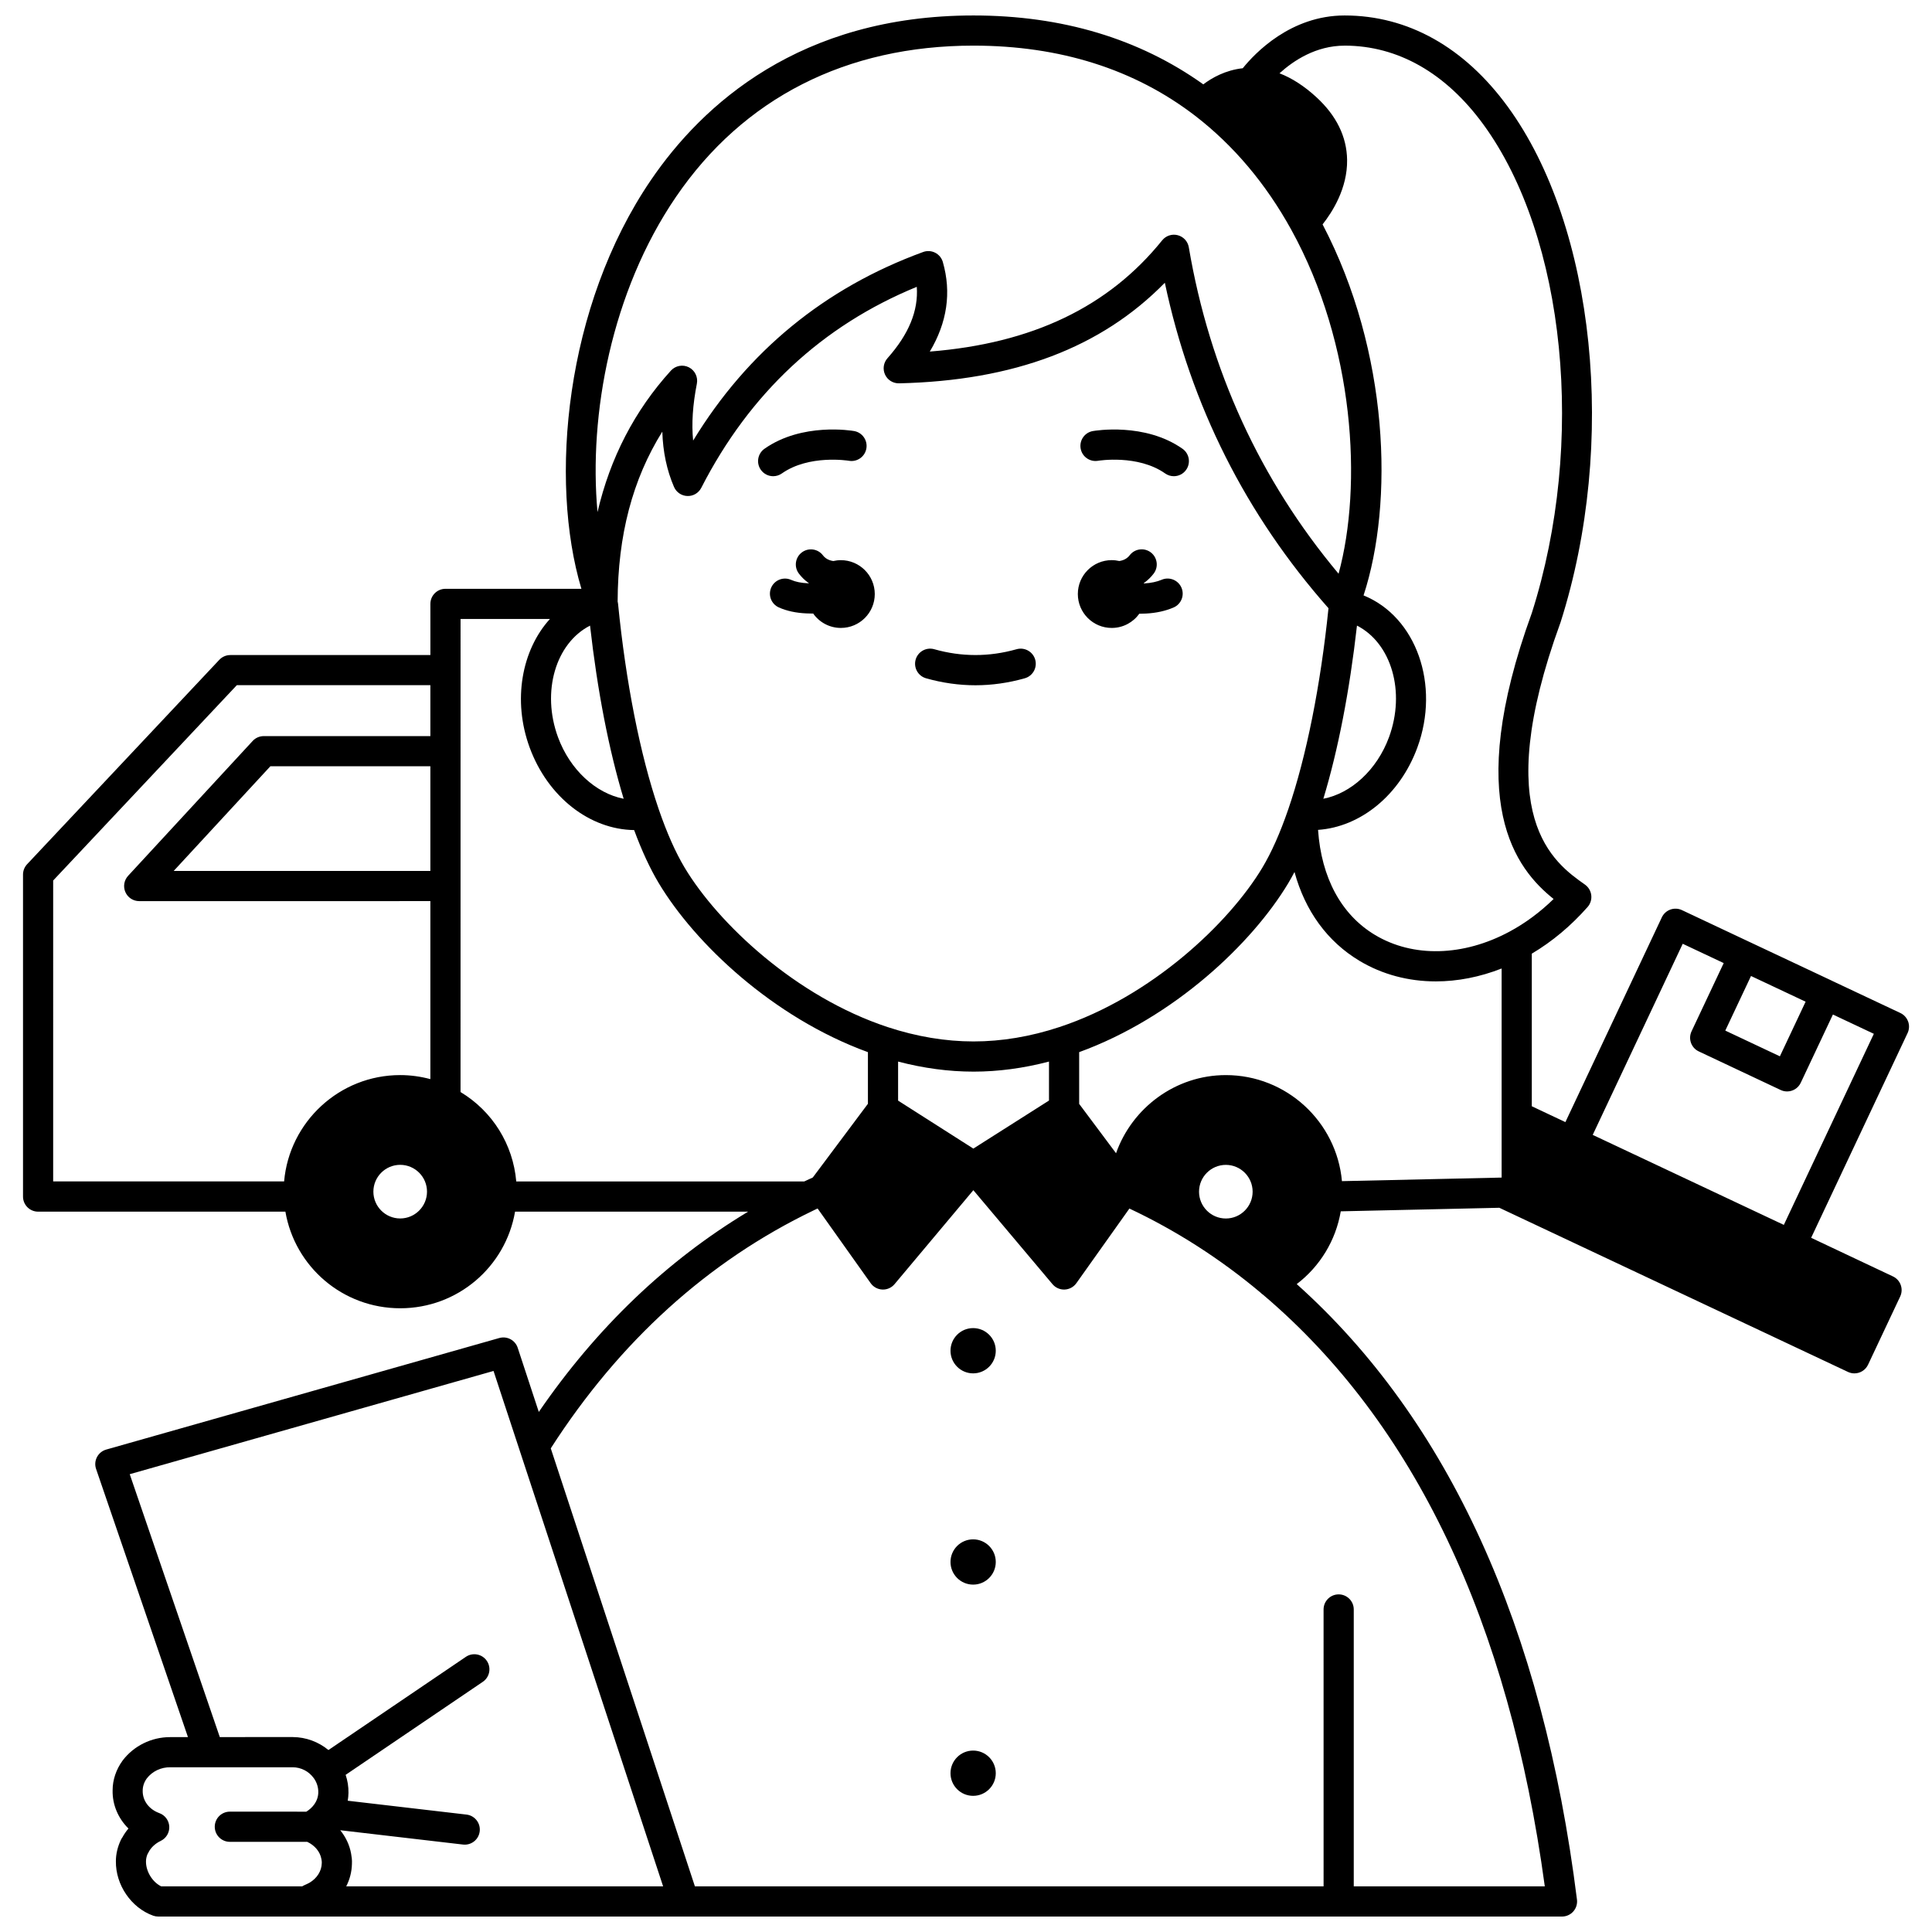 <?xml version="1.0" encoding="UTF-8"?>
<!-- Uploaded to: ICON Repo, www.iconrepo.com, Generator: ICON Repo Mixer Tools -->
<svg width="800px" height="800px" version="1.1" viewBox="144 144 512 512" xmlns="http://www.w3.org/2000/svg">
 <defs>
  <clipPath id="a">
   <path d="m150 148.09h500v503.81h-500z"/>
  </clipPath>
 </defs>
 <path d="m438.62 310.41c3.019 0 5.684-1.492 7.312-3.769 0.059 0 0.113 0.004 0.172 0.004 0.547 0 1.098-0.016 1.641-0.051 2.684-0.145 5.125-0.684 7.254-1.598 2.031-0.871 2.973-3.219 2.102-5.25-0.871-2.027-3.219-2.973-5.25-2.102-1.25 0.535-2.82 0.867-4.566 0.965-0.047 0.004-0.09 0-0.133 0.004-0.012-0.035-0.023-0.066-0.035-0.102 0.082-0.059 0.164-0.102 0.242-0.164 0.887-0.645 1.688-1.434 2.379-2.344 1.336-1.758 0.996-4.266-0.758-5.606-1.758-1.336-4.266-1-5.606 0.758-0.223 0.293-0.457 0.527-0.766 0.75-0.602 0.449-1.301 0.664-1.969 0.77-0.652-0.148-1.324-0.234-2.023-0.234-4.957 0-8.977 4.019-8.977 8.977 0.004 4.973 4.019 8.992 8.98 8.992z"/>
 <path d="m407.89 501.96c0 3.312-2.688 5.996-6 5.996s-5.996-2.684-5.996-5.996 2.684-6 5.996-6 6 2.688 6 6"/>
 <path d="m407.89 557.94c0 3.312-2.688 6-6 6s-5.996-2.688-5.996-6 2.684-5.996 5.996-5.996 6 2.684 6 5.996"/>
 <path d="m407.89 613.92c0 3.312-2.688 5.996-6 5.996s-5.996-2.684-5.996-5.996 2.684-6 5.996-6 6 2.688 6 6"/>
 <path d="m366.83 292.45c-0.691 0-1.363 0.086-2.008 0.234-0.68-0.105-1.395-0.328-2.019-0.797-0.262-0.191-0.496-0.426-0.719-0.719-1.336-1.758-3.848-2.098-5.606-0.758-1.758 1.336-2.098 3.848-0.758 5.606 0.691 0.91 1.492 1.695 2.332 2.305 0.098 0.074 0.195 0.129 0.293 0.195-0.008 0.02-0.016 0.043-0.023 0.062-0.078-0.004-0.148 0-0.227-0.004-1.758-0.074-3.289-0.387-4.426-0.895-2.016-0.902-4.379 0-5.281 2.016-0.902 2.016 0 4.383 2.016 5.281 2.082 0.934 4.555 1.465 7.309 1.582 0.5 0.027 1.004 0.039 1.508 0.039 0.094 0 0.184-0.008 0.277-0.008 1.625 2.309 4.305 3.82 7.34 3.82 4.969 0 8.988-4.019 8.988-8.988-0.012-4.953-4.027-8.973-8.996-8.973z"/>
 <path d="m348.9 270.2c0.793 0 1.598-0.238 2.297-0.73 7.211-5.074 17.629-3.383 17.777-3.359 2.172 0.379 4.238-1.074 4.621-3.246 0.383-2.176-1.07-4.25-3.242-4.633-0.559-0.098-13.777-2.328-23.758 4.695-1.805 1.27-2.238 3.766-0.969 5.57 0.777 1.109 2.016 1.703 3.273 1.703z"/>
 <path d="m435 266.11c0.105-0.02 10.551-1.727 17.777 3.359 0.699 0.492 1.504 0.73 2.297 0.73 1.258 0 2.496-0.59 3.273-1.699 1.27-1.805 0.836-4.301-0.969-5.57-9.98-7.023-23.199-4.793-23.758-4.695-2.172 0.383-3.617 2.449-3.238 4.621 0.375 2.168 2.441 3.629 4.617 3.254z"/>
 <g clip-path="url(#a)">
  <path d="m649.67 414.72c-0.359-1-1.098-1.812-2.059-2.266l-17.973-8.465c-0.039-0.02-0.074-0.047-0.113-0.062l-21.703-10.215h-0.004l-18.09-8.523c-0.961-0.453-2.059-0.504-3.059-0.145s-1.812 1.098-2.266 2.059l-25.559 54.266-8.902-4.199v-40.441c5.406-3.211 10.375-7.363 14.797-12.379 0.75-0.852 1.094-1.992 0.961-3.117-0.133-1.129-0.75-2.152-1.676-2.809-8.203-5.789-25.281-17.832-6.523-69.328 0.02-0.051 0.035-0.102 0.055-0.152 15.109-47.387 9.227-104.87-13.992-136.68-11.527-15.793-26.465-24.148-43.195-24.164h-0.039c-14.254 0-23.742 9.961-26.988 13.984-4.602 0.504-8.18 2.551-10.453 4.273-16.977-12.109-37.441-18.258-60.898-18.258-46.062 0-71.902 23.703-85.469 43.59-22.812 33.438-27.043 79.684-18.445 108.35h-36.023c-2.207 0-4 1.789-4 4v13.555h-53.02c-1.105 0-2.156 0.457-2.914 1.258l-50.941 54.18c-0.695 0.742-1.082 1.723-1.082 2.742v85.328c0 2.207 1.789 4 4 4h65.535c2.516 14.625 15.211 25.602 30.43 25.602s27.914-10.973 30.43-25.602h61.762c-21.555 12.969-40.148 30.75-55.469 53.074l-5.586-16.988c-0.668-2.039-2.824-3.184-4.891-2.598l-104.16 29.559c-1.055 0.301-1.941 1.02-2.449 1.992-0.508 0.973-0.598 2.109-0.238 3.148l24.348 71.066h-4.578-0.164c-4.926 0-9.598 2.289-12.578 6.207-1.734 2.391-2.652 5.152-2.648 7.894-0.086 3.832 1.488 7.449 4.195 10.121-0.609 0.723-1.141 1.492-1.586 2.309-0.152 0.203-0.281 0.426-0.395 0.656-0.895 1.879-1.348 3.816-1.348 5.703-0.082 6.281 4.066 12.348 9.871 14.426 0.434 0.152 0.887 0.234 1.348 0.234h59.938c0.035 0 0.07-0.012 0.105-0.012 0.023 0.004 0.055 0.012 0.094 0.012h311.88c1.148 0 2.238-0.492 2.996-1.352s1.113-2.004 0.969-3.144c-9.039-72.207-34.016-127.05-74.266-163.11 6.176-4.703 10.367-11.598 11.668-19.285l42.023-0.941 92.395 43.504c0.551 0.258 1.129 0.383 1.699 0.383 1.5 0 2.938-0.848 3.621-2.297l8.516-18.074c0.941-1.996 0.086-4.379-1.91-5.32l-21.688-10.238 25.559-54.254c0.453-0.961 0.504-2.059 0.145-3.059zm-41.633-12.07 14.469 6.812-6.82 14.473-14.469-6.816zm-307.67-92.855c1.953 17.297 4.996 32.961 8.91 45.887-7.352-1.43-14.207-7.644-17.402-16.316-4.434-12.059-0.613-24.918 8.492-29.57zm18.234 48.762c-0.023-0.074-0.051-0.152-0.074-0.227-0.004-0.012-0.008-0.023-0.012-0.031-4.856-14.215-8.664-33.465-10.723-54.266-0.004-0.031-0.016-0.059-0.02-0.09-0.004-0.027-0.004-0.055-0.008-0.082-0.004-0.035-0.004-0.074-0.012-0.109-0.02-0.113-0.047-0.223-0.074-0.332 0.055-17.531 3.941-32.387 11.84-45.031 0.168 5.375 1.195 10.227 3.094 14.641 0.609 1.422 1.992 2.367 3.539 2.418 1.555 0.059 2.988-0.793 3.695-2.176 12.836-25.07 32.031-42.969 57.109-53.258 0.453 6.332-2.113 12.559-7.769 18.922-1.059 1.188-1.309 2.894-0.641 4.336 0.668 1.445 2.109 2.344 3.723 2.316 30.438-0.707 53.57-9.445 70.422-26.656 6.875 32.484 21.453 61.453 43.371 86.258-2.098 20.477-5.879 39.395-10.688 53.371-0.004 0.012-0.008 0.02-0.012 0.027 0 0.004-0.004 0.004-0.004 0.008-2.113 6.156-4.414 11.324-6.832 15.359-8.828 14.715-29.43 34.207-53.793 42.234-7.648 2.527-15.301 3.805-22.746 3.805-7.422 0-15.07-1.277-22.73-3.797-24.371-8.027-44.98-27.523-53.809-42.238-2.426-4.051-4.727-9.23-6.848-15.402zm185.01-48.766c9.102 4.644 12.926 17.508 8.492 29.57-3.195 8.68-10.059 14.895-17.402 16.32 3.914-12.926 6.957-28.59 8.91-45.891zm-41.855 150.02c0-3.918 3.188-7.106 7.106-7.106 3.914 0 7.098 3.188 7.098 7.106 0 3.918-3.184 7.106-7.098 7.106-3.918 0.004-7.106-3.188-7.106-7.106zm-59.766-31.816c6.582 0 13.289-0.906 20.004-2.668v10.332l-20.047 12.73-19.941-12.711v-10.348c6.719 1.762 13.422 2.664 19.984 2.664zm66.863 0.918c-13.34 0-24.848 8.691-29.09 20.707l-9.773-13.078v-13.711c25.203-9.184 45.859-28.855 55.402-44.758 0.562-0.941 1.117-1.941 1.664-2.984 2.812 10.297 8.684 18.418 17.215 23.539 6.062 3.637 13.008 5.453 20.242 5.453 5.731 0 11.645-1.145 17.434-3.418v55.41l-42.316 0.945c-1.426-15.734-14.68-28.105-30.777-28.105zm31.477-272.82h0.027c14.078 0.016 26.781 7.234 36.746 20.883 21.824 29.898 27.227 84.328 12.852 129.46-18.305 50.309-4.094 67.93 5.769 75.805-3.582 3.496-7.496 6.398-11.676 8.645-12.262 6.598-25.594 6.926-35.664 0.883-8.945-5.367-14.211-15.172-15.086-27.84 11.254-0.781 21.668-9.188 26.309-21.801 6.113-16.629-0.285-34.684-14.25-40.336 8.043-24.547 6.824-64.516-10.859-98.328 2.562-3.227 6.613-9.543 6.5-17.105-0.094-6.141-2.832-11.727-8.145-16.609-3.195-2.934-6.461-5.047-9.77-6.324 3.731-3.387 9.695-7.328 17.246-7.328zm-177.2 40.102c17.895-26.234 45.164-40.102 78.859-40.102 22.898 0 42.648 6.246 58.699 18.562 10.156 7.809 18.734 17.961 25.488 30.18 16.844 30.508 18.922 67.891 12.559 91.211-20.812-24.875-34.16-53.945-39.691-86.516-0.262-1.551-1.41-2.805-2.934-3.199-1.523-0.398-3.137 0.137-4.121 1.359-14.211 17.637-34.41 27.32-61.578 29.48 4.602-7.715 5.762-15.672 3.449-23.734-0.305-1.066-1.043-1.957-2.031-2.461s-2.141-0.574-3.184-0.191c-26.062 9.516-46.527 26.309-60.957 49.977-0.445-4.465-0.113-9.465 0.988-15.082 0.344-1.762-0.527-3.535-2.129-4.344-1.602-0.805-3.547-0.441-4.754 0.887-9.617 10.59-16.102 23.148-19.445 37.488-2.371-25.734 3.652-58.406 20.781-83.516zm-57.078 111.84h23.684c-7.477 8.238-9.965 21.57-5.363 34.09 4.828 13.113 15.906 21.691 27.68 21.855 2.027 5.481 4.219 10.215 6.539 14.086 9.543 15.906 30.203 35.582 55.418 44.766v13.68l-14.609 19.535c-0.746 0.34-1.504 0.688-2.262 1.047l-76.324 0.004c-0.852-9.84-6.293-18.586-14.766-23.699zm-15.996 144.66c3.918 0 7.106 3.188 7.106 7.106 0 3.918-3.188 7.106-7.106 7.106-3.918 0-7.106-3.188-7.106-7.106 0-3.918 3.188-7.106 7.106-7.106zm7.996-77.883h-68.023l25.621-27.738h42.402zm-99.961 2.535 48.672-51.766h51.289v13.496h-44.152c-1.117 0-2.18 0.465-2.938 1.285l-33.008 35.738c-1.078 1.168-1.363 2.859-0.727 4.316 0.637 1.457 2.074 2.394 3.664 2.394l77.16-0.004v47.176c-2.602-0.699-5.297-1.07-7.996-1.07-16.117 0-29.387 12.414-30.762 28.18h-61.203zm71.184 260.4c-0.035 2.074-1.25 4.012-3.258 5.199-0.438 0.227-0.852 0.438-1.25 0.602-0.238 0.098-0.461 0.215-0.676 0.355l-37.387-0.004c-2.293-1.125-4.051-3.934-4.016-6.609 0-0.598 0.125-1.219 0.371-1.855 0.098-0.152 0.188-0.312 0.266-0.477 0.598-1.262 1.785-2.391 3.266-3.098 1.453-0.695 2.348-2.191 2.269-3.801s-1.117-3.016-2.629-3.562c-2.738-0.992-4.473-3.297-4.414-5.957 0-1.152 0.379-2.258 1.074-3.215 1.441-1.891 3.773-3.027 6.285-2.981h32.395c2.215 0.012 4.281 1.078 5.562 2.856 0.004 0.008 0.008 0.012 0.012 0.016 0.016 0.023 0.035 0.043 0.055 0.066 0.777 1.113 1.176 2.398 1.152 3.723-0.016 1.156-0.391 2.242-1.113 3.234-0.531 0.734-1.238 1.367-2.059 1.875l-20.266-0.008c-2.207 0-4 1.789-4 4 0 2.207 1.789 4 4 4h20.512c1.984 0.934 3.402 2.606 3.746 4.539 0.066 0.379 0.121 0.711 0.109 0.875-0.004 0.074-0.008 0.148-0.008 0.227zm7.781-2.461c-0.004-0.012-0.016-0.094-0.02-0.102-0.406-2.258-1.414-4.359-2.863-6.152l32.523 3.793c0.156 0.02 0.312 0.027 0.469 0.027 2 0 3.731-1.5 3.965-3.535 0.258-2.191-1.316-4.18-3.508-4.434l-31.469-3.672c0.117-0.688 0.184-1.379 0.195-2.082 0.031-1.637-0.23-3.246-0.75-4.777l36.352-24.652c1.828-1.238 2.305-3.727 1.066-5.555s-3.727-2.305-5.555-1.066l-36.422 24.699c-2.621-2.168-5.945-3.418-9.445-3.438l-19.344 0.004-23.867-69.668 96.41-27.359 6.922 21.047c0.016 0.051 0.031 0.102 0.047 0.148l37.973 115.39h-73.676c-0.035 0-0.07 0.012-0.105 0.012-0.039 0-0.07-0.012-0.105-0.012h-10.094c0.938-1.816 1.461-3.828 1.512-5.914 0.066-1.09-0.086-1.98-0.211-2.699zm316.33 8.613h-50.625v-73.371c0-2.207-1.789-4-4-4-2.207 0-4 1.789-4 4l0.004 73.371h-166.61l-38.195-116.07c18.25-28.395 41.664-49.613 69.645-63.055 0.016-0.008 0.027-0.016 0.047-0.023 0.039-0.02 0.082-0.043 0.121-0.062 0.309-0.148 0.602-0.285 0.902-0.426l14.066 19.801c0.715 1.008 1.859 1.629 3.102 1.68 0.055 0.004 0.105 0.004 0.16 0.004 1.18 0 2.301-0.52 3.062-1.43l20.883-24.902 20.977 24.91c0.762 0.902 1.883 1.422 3.059 1.422 0.055 0 0.109 0 0.164-0.004 1.238-0.051 2.379-0.672 3.098-1.68l14.059-19.785c12.352 5.816 24.02 13.285 34.727 22.262 0.004 0.004 0.008 0.008 0.012 0.012 0.207 0.219 0.438 0.402 0.68 0.566 40.02 33.922 65.133 86.645 74.664 156.78zm63.348-175.29-50.645-23.852 23.852-50.645 10.859 5.117-8.523 18.086c-0.941 2-0.086 4.379 1.914 5.32l21.703 10.227c0.551 0.262 1.129 0.383 1.703 0.383 1.5 0 2.938-0.848 3.621-2.297l8.523-18.086 10.848 5.109z"/>
 </g>
 <path d="m389.41 323.75c4.332 1.23 8.734 1.852 13.086 1.852 4.34 0 8.742-0.621 13.082-1.852 2.125-0.602 3.359-2.812 2.762-4.938-0.602-2.125-2.812-3.363-4.938-2.762-7.277 2.059-14.574 2.051-21.812 0-2.125-0.605-4.336 0.633-4.938 2.758-0.598 2.133 0.637 4.34 2.758 4.941z"/>
</svg>